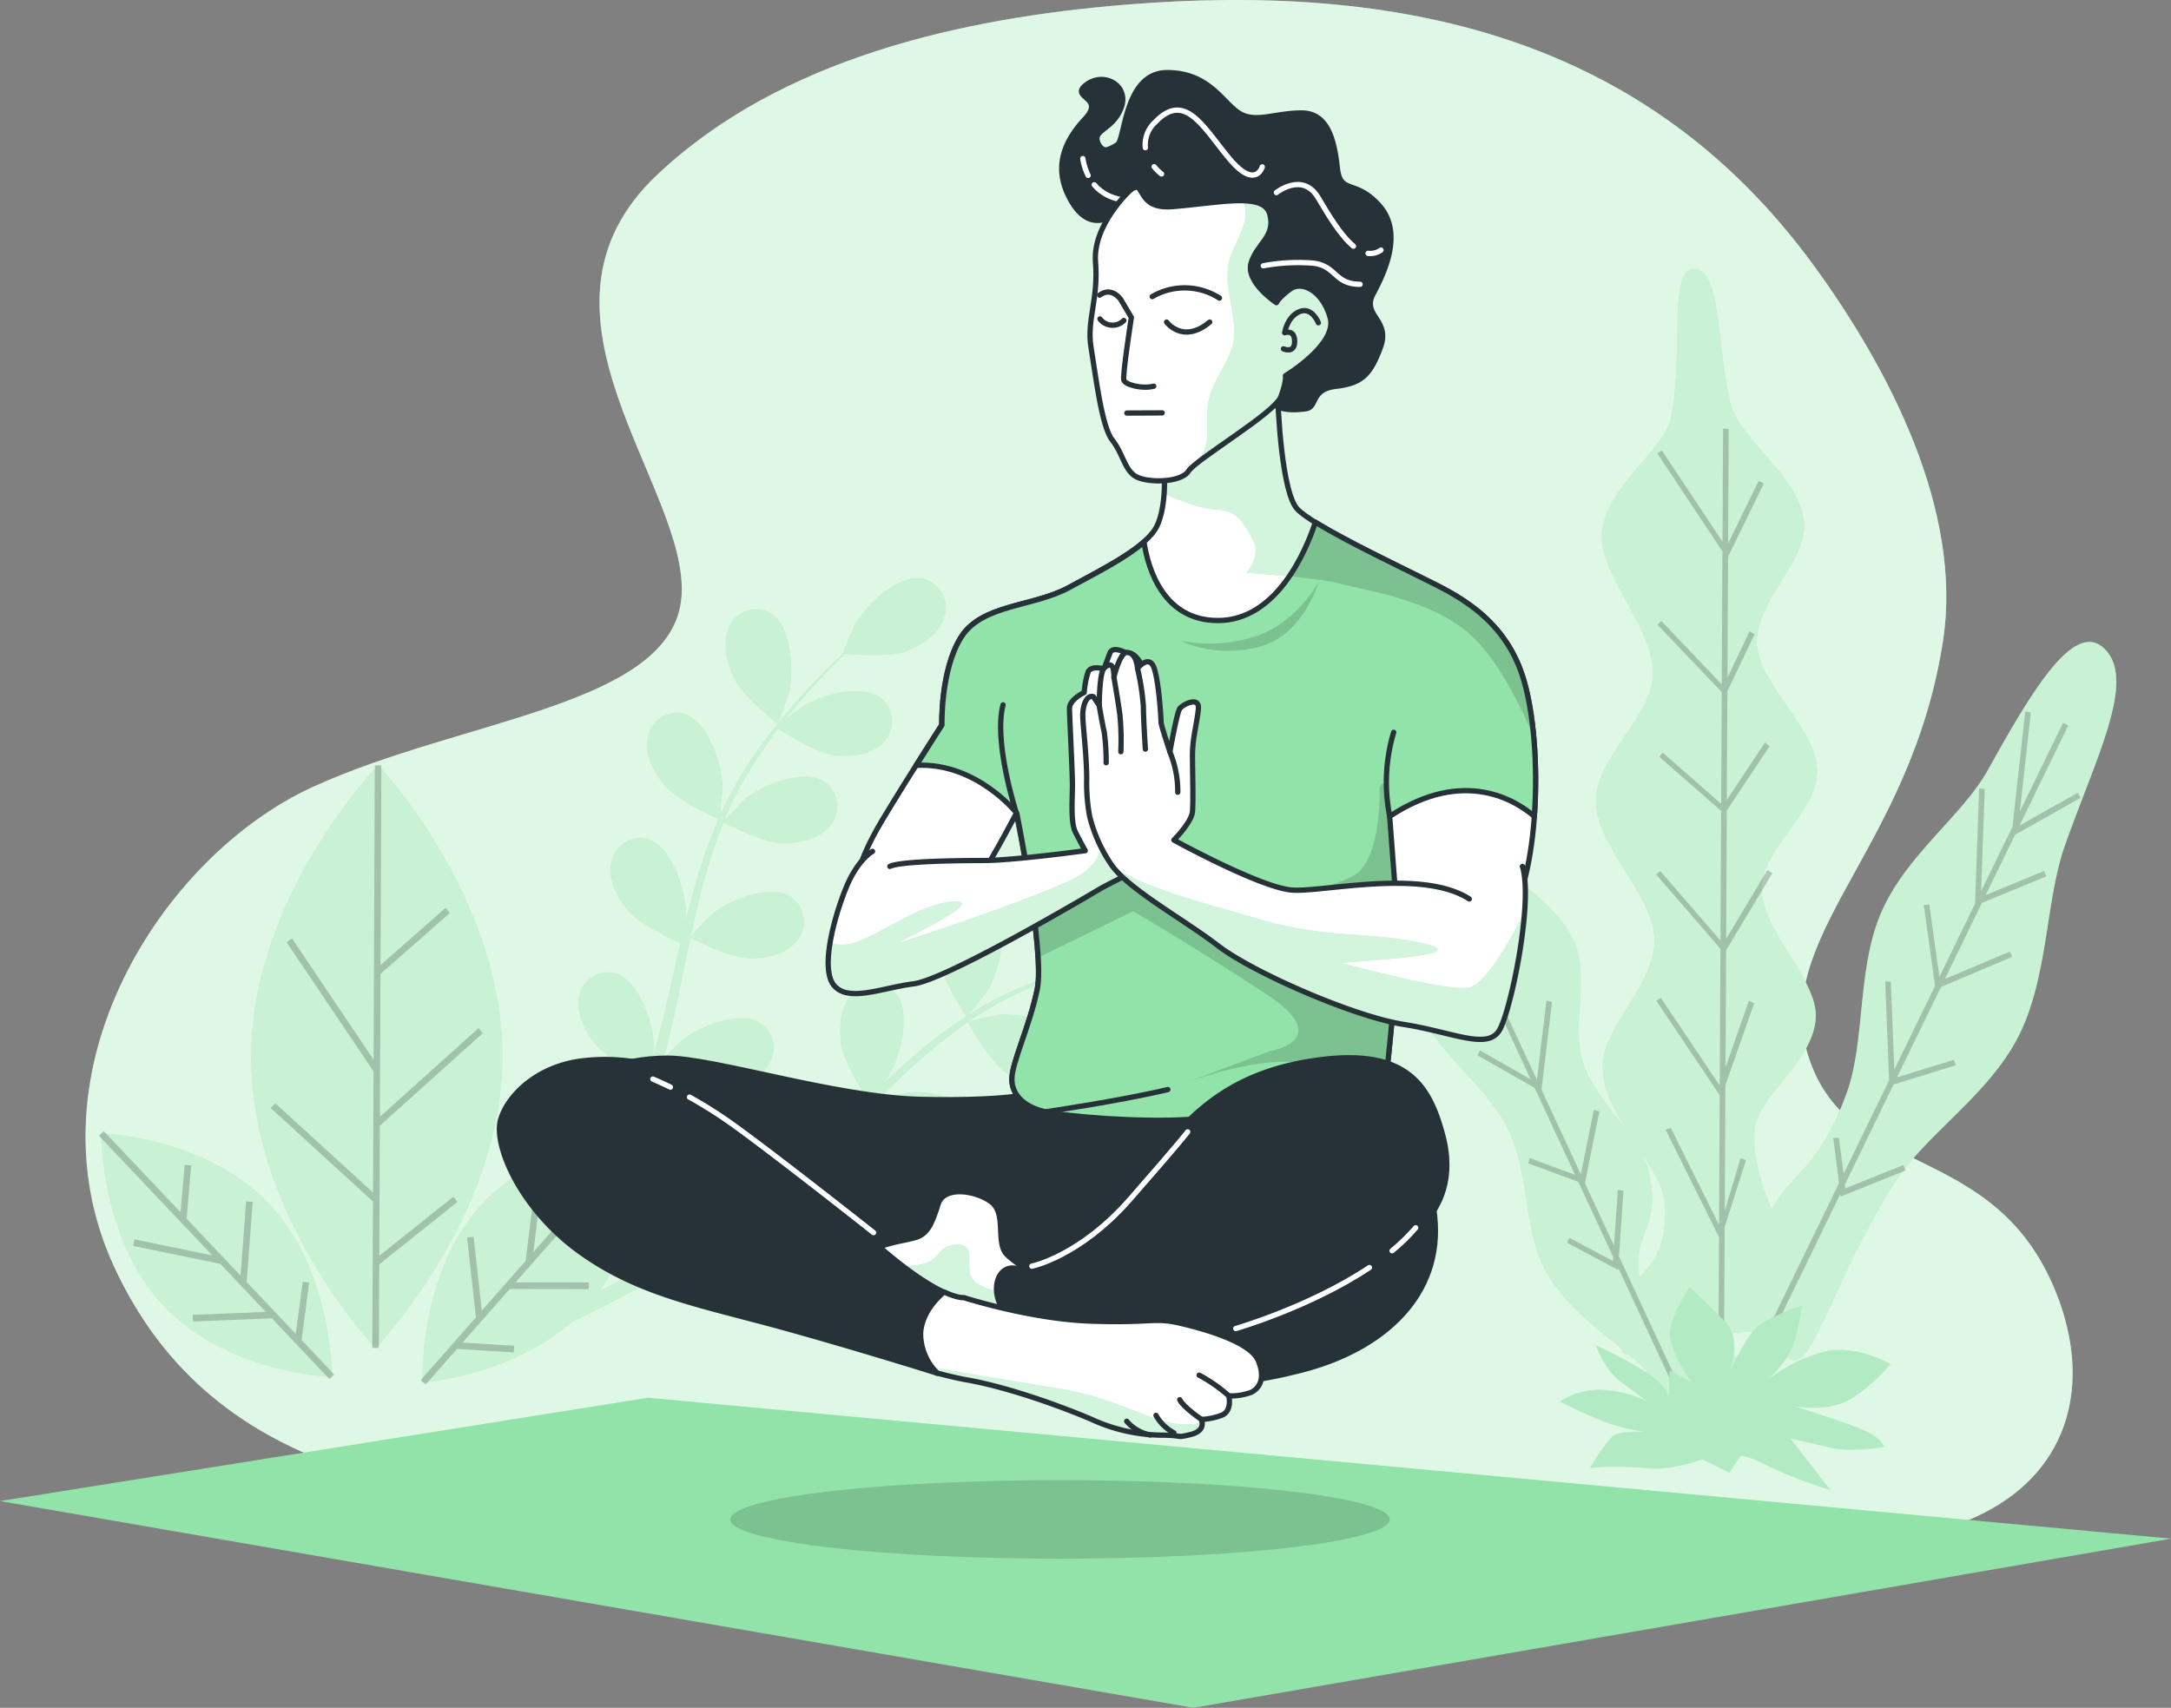 <?xml version="1.0" encoding="utf-8"?>
<svg xmlns="http://www.w3.org/2000/svg" viewBox="55.774 -124.186 410.67 323.081" width="410.67px" height="323.081px">
    <rect x="55.774" y="-124.186" width="410.67" height="323.081" fill="#808080" stroke="none"/>
    <defs>
        <clipPath id="freepik--clip-path--inject-33">
            <path d="M267.55,176.53s.56,7.06-1.41,11-9.89,7.91-16.67,11.58-16.38,3.11-20.33,9.32-3.67,16.66-3.67,16.66-6.22,9.61-11.3,18.08-7.91,17.23-1.41,22,14.4-2.26,18.64-9,8.19-14.4,8.19-14.4S245,268,243.54,275.09s-4.8,13.84-4.8,17,2.54,5.37,6.5,6.21,17.51,2,26.83,1.42,35.87-2.26,37-5.94,2.82-29.09,2.82-29.09,16.66,5.65,21.75-4.51,5.36-33,1.69-44.35-13-15.53-18.64-18.35-21.18-10.17-24-13.28S289,165.79,289,160.71s-.56-.28-5.93,3.67S267.55,176.53,267.55,176.53Z" style="fill:#fff;stroke:#263238;stroke-linecap:round;stroke-linejoin:round"/>
        </clipPath>
        <clipPath id="freepik--clip-path-2--inject-33">
            <path d="M316.69,197.43c-4.4-2.21-14.82-7.16-20.53-10.7-1.88,5.64-7.4,18.6-18.44,18.6-10.18,0-13.17-9.52-14-14.85-3.38,3-9.11,5.88-14.21,8.64-6.77,3.67-16.38,3.11-20.33,9.32s-3.67,16.66-3.67,16.66-2.1,3.25-4.85,7.62c11.41-.57,19,9.05,19,9.05S245,268,243.54,275.09s-4.8,13.84-4.8,17,2.54,5.37,6.5,6.21,17.51,2,26.83,1.42,35.87-2.26,37-5.94,2.82-29.09,2.82-29.09l-1.69-22.31c14.19-9.38,24.11-2.81,27.36,0,.7-9.59-.1-20-2.23-26.56C331.66,204.49,322.34,200.25,316.69,197.43Z" style="fill:#92E3A9;stroke:#263238;stroke-linecap:round;stroke-linejoin:round"/>
        </clipPath>
        <clipPath id="freepik--clip-path-3--inject-33">
            <path d="M212.38,249s-2.79,1.48-5,6.87-5,15.4-2.23,18.56,9.1.37,15-.37,30.63-15.22,34.71-17.64,7.43-3.34,8.73-5.57.93-10.21,1.11-14.11-.74-21.35-.74-21.35-1.3-4.27-3.53-3.9c0,0-2.6-1.48-3.15,0l-1.12,3s-2.41-.74-3,.56a16.49,16.49,0,0,0-.74,3.9s-2.78,1.3-2.78,3,.55,11.7.55,14.48-.37,7.06.56,8.91,1.86,3.53,1.86,3.53-13.56,1.86-19.31,1.86-15.78.18-17.64,1.11" style="fill:#fff;stroke:#263238;stroke-linecap:round;stroke-linejoin:round"/>
        </clipPath>
        <clipPath id="freepik--clip-path-4--inject-33">
            <path d="M325.26,258c-8.91-5.75-27.48-1.3-33.42-1.67s-22.46-9.47-22.46-9.47,3.34-3.34,3.52-5.38,0-7.61,0-10.77.93-6.31,1.12-8.72-3-.75-3.53,0-1.86,8.16-1.86,8.16-1.67-5-1.67-5.56-.37-7.43-1.3-10.22-3.15,0-3.15,0c-.19-1.67-.75-3-2.05-3s-2.41,4.65-2.41,4.65c0-2.79-.93-2.6-1.86-1.68s-.92,7.06-.92,7.06l-1.12-1.67c-1.3-.37-2,1.67-2,3.53s.74,7.42.74,12.06a34.75,34.75,0,0,0,.56,7.06,28.46,28.46,0,0,0,4.08,9.1c3.16,4.64,13.74,10.39,20.24,15.4s25.62,13.37,35.09,14.86,16,5,18.19.93,6.31-24.14,4.27-30.82" style="fill:#fff;stroke:#263238;stroke-linecap:round;stroke-linejoin:round"/>
        </clipPath>
        <clipPath id="freepik--clip-path-5--inject-33">
            <path d="M243.38,329a21.34,21.34,0,0,1-5.57-3.71c-2.22-2.23,0-7.8-3-10s-8.91-3-10,.38-1.86,5.57-4.09,6.31-4.82.74-8.91,2.6-4.08,8.54-4.08,8.54a113,113,0,0,1,23,5.57c10.77,4.08,15.59,1.85,15.59,1.85S246.73,333.05,243.38,329Z" style="fill:#fff;stroke:#263238;stroke-linecap:round;stroke-linejoin:round"/>
        </clipPath>
        <clipPath id="freepik--clip-path-6--inject-33">
            <path d="M270.49,338.25c-4.83-1.12-5.2,0-16.71-.38s-24.13-4.45-24.13-4.45-1.08.16-3.74-1.07c-1.92,1.66-4.22,4.33-4.43,7.75a10.48,10.48,0,0,0,3.15,7.6c2,.53,3.93,1,5.76,1.31,8.17,1.49,18.19,5.2,23.39,7.43a32.42,32.42,0,0,0,13.37,3c4.08,0,2.49.61,5.47-.14s1.95-2.83,1.95-2.83a13.07,13.07,0,0,0,3.72-.74c2.22-.75,1.48-3.72,1.48-3.72a11.14,11.14,0,0,0,4.28-.69c2.27-1.19,2.27-3.69,1.29-6C283.86,341.82,275.32,339.36,270.49,338.25Z" style="fill:#fff;stroke:#263238;stroke-linecap:round;stroke-linejoin:round"/>
        </clipPath>
        <clipPath id="freepik--clip-path-7--inject-33">
            <path d="M261.05,124s-7.06,6.49-6.49,13.55-1.7,11-.85,16.1,2,15,4,17.51,2.26,5.37,4.24,6.78,8.76,1.41,10.17-.85,16.38-11,17.51-14.12.85-3.95.85-3.95,9.88-5.93,8.47-11-5.37-7.06-7.63-5.36-2.54,2.54-2.54,2.54-5.91-3.89-4.78-7.56,4.66-4.93,3.53-9.17-9.58-2.12-18.57-1.43C261.87,127.56,264.2,121.4,261.05,124Z" style="fill:#fff;stroke:#263238;stroke-linecap:round;stroke-linejoin:round"/>
        </clipPath>
    </defs>
    <g id="freepik--background-simple--inject-33" transform="matrix(1, 0, 0, 1, 8.444, -212.126)">
        <path d="M112.62,365.76c-18.4-6.17-34.18-17.41-43.79-38.38C52,290.55,78,249.89,106.43,236.85s68.28-15.35,69.82-36.07S144,147.07,171.65,121c23.3-22,57.58-29.64,88.57-32.17,51.59-4.22,98.34,5.64,130.23,49.37,14.08,19.31,28.23,46.24,24.42,71-6.14,39.9-33,56-25.32,79s35.29,15.35,46.8,44.5c6.57,16.63,2.72,33.08-13.76,41.46-18.74,9.53-41.13,4.83-61.17,4.57-31.87-.41-63.75-1.24-95.62-2.14q-40.05-1.11-80.1-2.52C161.32,373.29,136,373.6,112.62,365.76Z" style="fill:#92E3A9"/>
        <path d="M112.62,365.76c-18.4-6.17-34.18-17.41-43.79-38.38C52,290.55,78,249.89,106.43,236.85s68.28-15.35,69.82-36.07S144,147.07,171.65,121c23.3-22,57.58-29.64,88.57-32.17,51.59-4.22,98.34,5.64,130.23,49.37,14.08,19.31,28.23,46.24,24.42,71-6.14,39.9-33,56-25.32,79s35.29,15.35,46.8,44.5c6.57,16.63,2.72,33.08-13.76,41.46-18.74,9.53-41.13,4.83-61.17,4.57-31.87-.41-63.75-1.24-95.62-2.14q-40.05-1.11-80.1-2.52C161.32,373.29,136,373.6,112.62,365.76Z" style="fill:#fff;opacity:0.7"/>
    </g>
    <g id="freepik--Plants--inject-33" transform="matrix(1, 0, 0, 1, 8.444, -212.126)">
        <path d="M445.91,211.21c-5.65-6.79-13.66,6.39-22.51,22.34-4.85,8.74-15.59,16.19-20.28,27.17-4.56,10.69-2.91,24.5-6.56,34.25-5.39,14.38-9.82,14.26-14.1,21.71-1.89-4.3-3.55-9.44-3.25-14.73.39-6.72,11.35-13.16,11.6-21.69C391,273,380.52,264,380.57,256c0-7.61,10.64-14.53,10.5-22.33s-11-16.26-11.4-23.83c-.41-8.15,9.64-15.87,8.91-23.14-.88-8.75-12.5-15.9-13.94-22.46-2.66-12.09-1.88-25.63-6.91-25.4-4.74.22-2,14.91-4.17,27.57-1.19,7-12.6,13.28-13.2,22.61-.5,7.82,9.82,17.66,9.65,26.43-.16,8.19-10.83,15.64-10.77,24.13s10.85,17.71,11.06,26c.23,8.76-10.12,16.66-9.8,24.61.17,4.06,2.35,8.06,4.79,11.89-3.05-4.1-7-8.32-8.52-13.17-2.22-6.94,1.23-15.8-1.57-22.56-3-7.33-11.95-11.67-15.58-17.41-4.85-7.65-6.84-17.85-12.63-19.71-8.92-2.88-7.57,8.32-4.11,22.28,1.83,7.4-1.11,17.78,2.73,27.24,3.29,8.12,12.92,14.47,17,22.83s2.93,19.4,7.2,26.94c3.56,6.27,9.4,10.57,14.17,14.46l.28.77a1.51,1.51,0,0,0,1.22.47,29.08,29.08,0,0,1,4.37,4.38c2.42,3.2-.28,9.45,1.27,11,4.26,4.29,4.48.78,4.22-2.93-.15-2.15,4.82-5.61,4.52-8.82a2.17,2.17,0,0,1,.93-.84c1.68-.38,9.36,6.12,10.4,4,.77-1.54-8.54-8-8-10,.38-1.41,6.91-.93,10-1.55a1.06,1.06,0,0,1,.24.23c.91,1.18,1.37,6.42,4,5.45,3.5-1.3,8.22-17.55,18.06-33.11,5.93-9.38,17.84-16.73,23.58-27.89s5.16-25.78,8.86-36.25C443.64,231.7,451.08,217.45,445.91,211.21ZM362.3,315.81c.42,7.93-2.27,11-4.84,13.77-1.58-9,4.59-9,1.53-20.8a13.42,13.42,0,0,0-1.24-3C360.09,309.36,362.14,312.74,362.3,315.81Zm3.93,26.78a2.09,2.09,0,0,1,.27,1.63c-1-.57-2-1.12-2.92-1.69C364.88,342.27,365.89,342.19,366.23,342.59Z" style="fill:#92E3A9"/>
        <path d="M445.91,211.21c-5.65-6.79-13.66,6.39-22.51,22.34-4.85,8.74-15.59,16.19-20.28,27.17-4.56,10.69-2.91,24.5-6.56,34.25-5.39,14.38-9.82,14.26-14.1,21.71-1.89-4.3-3.55-9.44-3.25-14.73.39-6.72,11.35-13.16,11.6-21.69C391,273,380.52,264,380.57,256c0-7.61,10.64-14.53,10.5-22.33s-11-16.26-11.4-23.83c-.41-8.15,9.64-15.87,8.91-23.14-.88-8.75-12.5-15.9-13.94-22.46-2.66-12.09-1.88-25.63-6.91-25.4-4.74.22-2,14.91-4.17,27.57-1.19,7-12.6,13.28-13.2,22.61-.5,7.82,9.82,17.66,9.65,26.43-.16,8.19-10.83,15.64-10.77,24.13s10.85,17.71,11.06,26c.23,8.76-10.12,16.66-9.8,24.61.17,4.06,2.35,8.06,4.79,11.89-3.05-4.1-7-8.32-8.52-13.17-2.22-6.94,1.23-15.8-1.57-22.56-3-7.33-11.95-11.67-15.58-17.41-4.85-7.65-6.84-17.85-12.63-19.71-8.92-2.88-7.57,8.32-4.11,22.28,1.83,7.4-1.11,17.78,2.73,27.24,3.29,8.12,12.92,14.47,17,22.83s2.93,19.4,7.2,26.94c3.56,6.27,9.4,10.57,14.17,14.46l.28.77a1.51,1.51,0,0,0,1.22.47,29.08,29.08,0,0,1,4.37,4.38c2.42,3.2-.28,9.45,1.27,11,4.26,4.29,4.48.78,4.22-2.93-.15-2.15,4.82-5.61,4.52-8.82a2.17,2.17,0,0,1,.93-.84c1.68-.38,9.36,6.12,10.4,4,.77-1.54-8.54-8-8-10,.38-1.41,6.91-.93,10-1.55a1.06,1.06,0,0,1,.24.23c.91,1.18,1.37,6.42,4,5.45,3.5-1.3,8.22-17.55,18.06-33.11,5.93-9.38,17.84-16.73,23.58-27.89s5.16-25.78,8.86-36.25C443.64,231.7,451.08,217.45,445.91,211.21ZM362.3,315.81c.42,7.93-2.27,11-4.84,13.77-1.58-9,4.59-9,1.53-20.8a13.42,13.42,0,0,0-1.24-3C360.09,309.36,362.14,312.74,362.3,315.81Zm3.93,26.78a2.09,2.09,0,0,1,.27,1.63c-1-.57-2-1.12-2.92-1.69C364.88,342.27,365.89,342.19,366.23,342.59Z" style="fill:#fff;opacity:0.5"/>
        <g style="opacity:0.2">
            <polygon points="377.59 307.46 376.59 306.99 373.59 317.02 373.71 293.21 379.16 277.71 378.15 277.28 373.73 289.87 373.84 267.71 382.59 253.13 381.66 252.52 373.85 265.55 373.97 241.29 382.07 229.08 381.17 228.44 373.98 239.27 374.08 218.69 379.24 207.91 378.28 207.37 374.1 216.16 374.21 193.27 380.97 179.43 380.01 178.9 374.22 190.74 374.33 169.09 373.27 168.99 373.16 190.41 361.7 173.17 360.83 173.71 373.15 192.24 373.02 217.41 361.6 205.43 360.87 206.13 373.02 218.87 372.91 240 361.86 230.33 361.2 231.11 372.9 241.34 372.78 265.87 361.39 252.73 360.62 253.39 372.77 267.42 372.65 292.94 372.56 293.18 361.49 276.71 360.63 277.25 372.63 295.11 372.51 319.67 363.37 301.28 362.42 301.69 372.5 321.95 372.35 351.98 373.41 352.08 373.57 320.07 377.59 307.46"/>
            <polygon points="434.46 253.7 433.98 252.71 422.95 257.27 428.5 245.86 440.91 238.86 440.33 237.92 429.35 244.11 438.56 225.18 437.6 224.65 429.41 241.46 431.49 222.73 430.43 222.51 428.01 244.34 422.08 256.53 422.77 237.22 421.71 237.09 420.93 258.9 414.19 272.75 412.28 259.07 411.23 259.12 413.37 274.44 405.66 290.29 405 273.65 403.94 273.6 404.68 292.31 396.08 309.98 395.17 303.2 394.11 303.22 395.21 311.76 381.4 340.15 382.37 340.69 395.44 313.82 395.49 314.31 407.82 309.35 407.35 308.35 396.38 312.76 396.31 312.04 405.52 293.1 417.3 289.46 416.91 288.44 406.17 291.75 414.49 274.65 427.97 268.95 427.48 267.96 415.23 273.15 422.22 258.76 434.46 253.7"/>
            <polygon points="354.43 313.2 353.37 313.04 352.64 323.6 347.14 311.76 349.87 298.21 348.82 297.91 346.37 310.11 338.92 294.08 340.91 277.46 339.86 277.25 338.06 292.23 331.87 278.91 332.49 279.17 333.38 262.81 332.32 262.66 331.5 277.64 331.23 277.53 324.26 262.53 325.6 247.2 324.54 247.01 323.35 260.58 316.01 244.78 315.05 245.16 322.86 261.96 314.31 256.7 313.82 257.6 323.64 263.64 329.82 276.95 321.69 273.6 321.37 274.58 330.47 278.33 336.88 292.13 327.28 286.66 326.82 287.58 337.62 293.73 345.27 310.19 336.7 307.03 336.42 308.03 345.89 311.52 352.49 325.73 352.44 326.5 344.21 322.12 343.78 323.05 353.4 328.18 353.43 327.74 366.04 354.88 367 354.5 353.57 325.61 354.43 313.2"/>
        </g>
        <path d="M363,353.49s.94-3.09-5.64-6.77a88.62,88.62,0,0,0-8.16-4.29s1.55,4.63,4.95,7.09S359,353.1,359,353.1a22.24,22.24,0,0,0-8.79-2.23,13.54,13.54,0,0,0-7.77,2.2,81,81,0,0,0,8.85,4,35.22,35.22,0,0,0,11.23,2s-8.58-1-10.26.67a37.88,37.88,0,0,0-4.15,5.89,59.54,59.54,0,0,1,10.63.05c4.55.6,10.57-1.69,10.57-1.69l5.14,2.55,2.16-3.21s1.21-.11,5.3,2a88.62,88.62,0,0,0,11.65,4.48L385.91,360l7.73,1.82c3.87.91,10.1-.15,10.1-.15s-.59-1.95-4.83-3.58-12.34-4.17-12.34-4.17,6.67,1.41,11.1-1.49a35.07,35.07,0,0,0,7.27-6.42s-6.32-3.72-12.28-2.42a30.66,30.66,0,0,0-11.14,5.51s3.9-3.11,5.15-7.24a38.12,38.12,0,0,0,1.5-6.91s-7.23,2.41-9.07,4.58-4.94,8.47-4.94,8.47,3.1-6.3-.52-10-6.67-6.58-6.67-6.58-3.05,4.43-3.68,8,3.95,9.94,3.95,9.94l-4.08-2.14Z" style="fill:#92E3A9"/>
        <path d="M363,353.49s.94-3.09-5.64-6.77a88.62,88.62,0,0,0-8.16-4.29s1.55,4.63,4.95,7.09S359,353.1,359,353.1a22.24,22.24,0,0,0-8.79-2.23,13.54,13.54,0,0,0-7.77,2.2,81,81,0,0,0,8.85,4,35.22,35.22,0,0,0,11.23,2s-8.58-1-10.26.67a37.88,37.88,0,0,0-4.15,5.89,59.54,59.54,0,0,1,10.63.05c4.55.6,10.57-1.69,10.57-1.69l5.14,2.55,2.16-3.21s1.21-.11,5.3,2a88.62,88.62,0,0,0,11.65,4.48L385.91,360l7.73,1.82c3.87.91,10.1-.15,10.1-.15s-.59-1.95-4.83-3.58-12.34-4.17-12.34-4.17,6.67,1.41,11.1-1.49a35.07,35.07,0,0,0,7.27-6.42s-6.32-3.72-12.28-2.42a30.66,30.66,0,0,0-11.14,5.51s3.9-3.11,5.15-7.24a38.12,38.12,0,0,0,1.5-6.91s-7.23,2.41-9.07,4.58-4.94,8.47-4.94,8.47,3.1-6.3-.52-10-6.67-6.58-6.67-6.58-3.05,4.43-3.68,8,3.95,9.94,3.95,9.94l-4.08-2.14Z" style="fill:#fff;opacity:0.3"/>
        <path d="M194.4,224.87s-6.45-5.17-8.11-8.5c-1.4-2.83-2.42-6.83-1-9.84a5.49,5.49,0,0,1,7.84-2.56c4,2.51,4.4,11.07,3.39,15.19C196.46,219.52,194.47,224.93,194.4,224.87Z" style="fill:#92E3A9"/>
        <path d="M254.06,268c-.27.25-4.87,3.64-4.9,3.56s-2.57-7.94-2.14-11.64c.36-3.15,1.68-7.06,4.53-8.76a5.49,5.49,0,0,1,7.93,2.27C261.43,257.77,257.14,265.15,254.06,268Z" style="fill:#92E3A9"/>
        <path d="M118.85,232.72s23.62,24.78,23.5,55.22-24,55-24,55-23.62-24.78-23.49-55.22S118.85,232.72,118.85,232.72Z" style="fill:#92E3A9"/>
        <path d="M152.53,306.17a8.55,8.55,0,0,1-.85-1.09c-1.72-2.65-3.19-6.5-2.08-9.67a5.51,5.51,0,0,1,7.5-3.46c3.21,1.54,4.78,6.77,5.12,11.05,1.28-.3,2.43-.53,3.42-.7.43-1,.85-1.94,1.28-2.93s.8-2,1.21-3.05c.56-1.52,1.07-3.12,1.58-4.71-1.87-.85-7.31-3.44-9.34-5.72s-4.11-5.94-3.49-9.23a5.54,5.54,0,0,1,6.9-4.58c4.48,1.36,7.12,9.51,7.21,13.75,0,.14-.07,1-.16,2.1.45-1.57.91-3.13,1.31-4.74,1.16-4.56,2.19-9.24,3.25-13.92.22-1,.45-1.95.68-2.92-1.58-.71-7.5-3.46-9.62-5.84s-4.12-5.94-3.5-9.24a5.54,5.54,0,0,1,6.9-4.57c4.49,1.35,7.12,9.5,7.22,13.74,0,.16-.09,1.23-.2,2.43.61-2.54,1.25-5.06,2-7.54a101.38,101.38,0,0,1,4.41-12.51c-.56-.24-7.56-3.33-9.92-6-2.09-2.35-4.11-5.94-3.5-9.23a5.55,5.55,0,0,1,6.91-4.58c4.48,1.36,7.12,9.51,7.21,13.75,0,.3-.34,4.18-.51,5.56l.06-.14a72.86,72.86,0,0,1,6.43-11.29,99.07,99.07,0,0,1,7.09-9.17c2.33-2.72,4.63-5.07,6.67-7.14,1.12-1.1,2.16-2.1,3.14-3h-.1c-.08,0,2.19-5.3,2.37-5.62,2.1-3.68,8.27-9.52,12.84-8.51a5.64,5.64,0,0,1,3.88,7.39c-1,3.19-4.5,5.34-7.44,6.37s-9.63.55-11.27.4c-1,1-2.06,2-3.2,3.21-2,2.1-4.24,4.5-6.5,7.26-.6.74-1.22,1.56-1.83,2.34,1.3-1.1,3.11-2.58,3.3-2.7,3.53-2.28,11.66-4.58,15.26-1.54a5.68,5.68,0,0,1,.09,8.37c-2.35,2.36-6.41,2.64-9.5,2.18s-9-4.14-10.23-4.95c-1.33,1.74-2.66,3.57-3.94,5.56a72.45,72.45,0,0,0-6.11,11.29c-.1.23-.17.47-.26.7.55-.65,3.83-4,4.09-4.23,3.26-2.66,11.09-5.85,15-3.23a5.68,5.68,0,0,1,1,8.31c-2.08,2.6-6.09,3.33-9.21,3.22-3.59-.13-10.67-3.76-10.93-3.9a100,100,0,0,0-4,12.19c-.81,3.07-1.5,6.21-2.17,9.37.74-.84,3.79-4,4-4.17,3.26-2.66,11.09-5.85,15-3.23a5.68,5.68,0,0,1,1,8.31c-2.08,2.6-6.09,3.34-9.2,3.22-3.51-.13-10.31-3.58-10.88-3.87-.31,1.43-.61,2.87-.91,4.31-1,4.7-1.89,9.41-3,14-.37,1.6-.79,3.16-1.21,4.74,1.15-1.22,3.27-3.4,3.48-3.56,3.25-2.66,11.09-5.85,15-3.24a5.69,5.69,0,0,1,1,8.32c-2.09,2.6-6.09,3.33-9.21,3.22s-8.91-2.89-10.53-3.7c-.71,2.61-1.47,5.18-2.34,7.68-.39,1.06-.73,2.18-1.17,3.18l-.66,1.6c.58-.07.91-.09.91-.09s.06,1.48-.08,3.9c3.44-2.49,8.39-4.63,11.62-3.13a5.68,5.68,0,0,1,2.22,8.07,7.13,7.13,0,0,1-.72,1,22,22,0,0,1-4.44,10.05c-.18.21-2.51,2.4-3.73,3.49,1.18-.65,2.35-1.29,3.56-2,1.76-1,3.58-2.09,5.35-3.15l2.73-1.77c.93-.58,1.76-1.25,2.66-1.88,1.3-.95,2.59-2,3.88-3-1.1-1.75-4.23-7-4.69-10s-.21-7.27,2.1-9.67a5.48,5.48,0,0,1,8.24.06c3,3.64.78,11.91-1.45,15.51-.07.11-.62.82-1.28,1.66,1.23-1.06,2.46-2.11,3.67-3.22,3.44-3.16,6.84-6.48,10.27-9.79l2.15-2.06c-.93-1.47-4.38-7.08-4.85-10.26s-.21-7.27,2.09-9.67a5.48,5.48,0,0,1,8.24.06c3,3.64.78,11.91-1.44,15.51-.08.13-.74,1-1.48,1.91,1.89-1.77,3.79-3.52,5.73-5.19a97.71,97.71,0,0,1,10.47-8c-.34-.52-4.51-7-5-10.55-.47-3.13-.21-7.26,2.09-9.66a5.48,5.48,0,0,1,8.24.05c3,3.65.78,11.92-1.44,15.51-.16.26-2.56,3.3-3.45,4.36l.13-.09a72.18,72.18,0,0,1,11.49-5.82A98.93,98.93,0,0,1,253,270.43c3.43-1,6.61-1.64,9.44-2.21,1.53-.3,2.94-.55,4.26-.76l-.08-.06c-.07-.06,4.7-3.2,5-3.36,3.75-1.89,12.07-3.31,15.33.1a5.67,5.67,0,0,1-.77,8.33c-2.59,2.09-6.65,1.94-9.67,1.15s-8.33-4.94-9.62-6c-1.36.25-2.81.53-4.41.88-2.81.63-6,1.37-9.36,2.41-.9.28-1.86.61-2.8.92,1.69-.18,4-.4,4.23-.4,4.17.08,12.2,2.72,13.56,7.27a5.64,5.64,0,0,1-4.47,7c-3.24.64-6.78-1.4-9.11-3.52s-5.24-8.48-5.84-9.86c-2.06.71-4.16,1.49-6.31,2.43a70.26,70.26,0,0,0-11.22,6c-.21.14-.4.3-.61.44.82-.23,5.39-1.21,5.72-1.24,4.16-.39,12.42,1.34,14.26,5.72a5.64,5.64,0,0,1-3.68,7.49c-3.15,1-6.89-.63-9.43-2.48-2.92-2.12-6.86-9.12-7-9.39a99.42,99.42,0,0,0-9.95,7.94c-2.34,2.1-4.62,4.33-6.89,6.59,1.07-.28,5.32-1.18,5.63-1.21,4.16-.39,12.43,1.34,14.26,5.71a5.64,5.64,0,0,1-3.68,7.49c-3.15,1-6.89-.63-9.42-2.47-2.86-2.08-6.66-8.77-7-9.33l-3.09,3.08c-3.34,3.39-6.69,6.8-10.09,10.06-1.17,1.13-2.37,2.2-3.57,3.27,1.61-.37,4.57-1,4.83-1,4.16-.39,12.42,1.34,14.26,5.72a5.64,5.64,0,0,1-3.68,7.49c-3.15,1-6.89-.63-9.43-2.48s-5.86-7.4-6.78-9c-2,1.78-4,3.49-6.11,5.09-.91.66-1.8,1.4-2.71,2l-2.68,1.83c-1.88,1.18-3.62,2.28-5.4,3.34-.89.54-1.75,1-2.62,1.54,1.58-.63,4.1-1.58,4.34-1.64,4.06-1,12.48-.59,14.95,3.45a5.66,5.66,0,0,1-2.52,8c-3,1.47-6.9.43-9.69-1-3.07-1.58-7.68-7.39-8.25-8.1-2.14,1.24-4.24,2.43-6.23,3.51-5.3,2.88-9.93,5.18-13.52,6.9-11.67,10.25-28.09,11.38-28.09,11.38s-.86-20,10.72-33.14A40.48,40.48,0,0,1,152.53,306.17Zm20.83,19.49c-.36-.82-3.16-7.17-3.35-10.75-.65-.12-1.3-.26-1.93-.41a46.73,46.73,0,0,1-7.25,17.6c2.12-1,4.42-2.16,6.86-3.42C169.5,327.75,171.41,326.73,173.36,325.66Z" style="fill:#92E3A9"/>
        <path d="M66.49,302.35s19.67.61,31.72,13.33S110.1,348.4,110.1,348.4s-19.67-.61-31.72-13.33S66.49,302.35,66.49,302.35Z" style="fill:#92E3A9"/>
        <g style="opacity:0.5">
            <path d="M194.4,224.87s-6.45-5.17-8.11-8.5c-1.4-2.83-2.42-6.83-1-9.84a5.49,5.49,0,0,1,7.84-2.56c4,2.51,4.4,11.07,3.39,15.19C196.46,219.52,194.47,224.93,194.4,224.87Z" style="fill:#fff"/>
            <path d="M254.06,268c-.27.25-4.87,3.64-4.9,3.56s-2.57-7.94-2.14-11.64c.36-3.15,1.68-7.06,4.53-8.76a5.49,5.49,0,0,1,7.93,2.27C261.43,257.77,257.14,265.15,254.06,268Z" style="fill:#fff"/>
            <path d="M118.85,232.72s23.62,24.78,23.5,55.22-24,55-24,55-23.62-24.78-23.49-55.22S118.85,232.72,118.85,232.72Z" style="fill:#fff"/>
            <path d="M152.53,306.17a8.55,8.55,0,0,1-.85-1.09c-1.72-2.65-3.19-6.5-2.08-9.67a5.51,5.51,0,0,1,7.5-3.46c3.21,1.54,4.78,6.77,5.12,11.05,1.28-.3,2.43-.53,3.42-.7.43-1,.85-1.94,1.28-2.93s.8-2,1.21-3.05c.56-1.52,1.07-3.12,1.58-4.71-1.87-.85-7.31-3.44-9.34-5.72s-4.11-5.94-3.49-9.23a5.54,5.54,0,0,1,6.9-4.58c4.48,1.36,7.12,9.51,7.21,13.75,0,.14-.07,1-.16,2.1.45-1.57.91-3.13,1.31-4.74,1.16-4.56,2.19-9.24,3.25-13.92.22-1,.45-1.95.68-2.92-1.58-.71-7.5-3.46-9.62-5.84s-4.12-5.94-3.5-9.24a5.54,5.54,0,0,1,6.9-4.57c4.49,1.35,7.12,9.5,7.22,13.74,0,.16-.09,1.23-.2,2.43.61-2.54,1.25-5.06,2-7.54a101.38,101.38,0,0,1,4.41-12.51c-.56-.24-7.56-3.33-9.92-6-2.09-2.35-4.11-5.94-3.5-9.23a5.55,5.55,0,0,1,6.91-4.58c4.48,1.36,7.12,9.51,7.21,13.75,0,.3-.34,4.18-.51,5.56l.06-.14a72.86,72.86,0,0,1,6.43-11.29,99.07,99.07,0,0,1,7.09-9.17c2.33-2.72,4.63-5.07,6.67-7.14,1.12-1.1,2.16-2.1,3.14-3h-.1c-.08,0,2.19-5.3,2.37-5.62,2.1-3.68,8.27-9.52,12.84-8.51a5.64,5.64,0,0,1,3.88,7.39c-1,3.19-4.5,5.34-7.44,6.37s-9.63.55-11.27.4c-1,1-2.06,2-3.2,3.21-2,2.1-4.24,4.5-6.5,7.26-.6.74-1.22,1.56-1.83,2.34,1.3-1.1,3.11-2.58,3.3-2.7,3.53-2.28,11.66-4.58,15.26-1.54a5.68,5.68,0,0,1,.09,8.37c-2.35,2.36-6.41,2.64-9.5,2.18s-9-4.14-10.23-4.95c-1.33,1.74-2.66,3.57-3.94,5.56a72.45,72.45,0,0,0-6.11,11.29c-.1.23-.17.47-.26.7.55-.65,3.83-4,4.09-4.23,3.26-2.66,11.09-5.85,15-3.23a5.68,5.68,0,0,1,1,8.31c-2.08,2.6-6.09,3.33-9.21,3.22-3.59-.13-10.67-3.76-10.93-3.9a100,100,0,0,0-4,12.19c-.81,3.07-1.5,6.21-2.17,9.37.74-.84,3.79-4,4-4.17,3.26-2.66,11.09-5.85,15-3.23a5.68,5.68,0,0,1,1,8.31c-2.08,2.6-6.09,3.34-9.2,3.22-3.51-.13-10.31-3.58-10.88-3.87-.31,1.43-.61,2.87-.91,4.31-1,4.7-1.89,9.41-3,14-.37,1.6-.79,3.16-1.21,4.74,1.15-1.22,3.27-3.4,3.48-3.56,3.25-2.66,11.09-5.85,15-3.24a5.69,5.69,0,0,1,1,8.32c-2.09,2.6-6.09,3.33-9.21,3.22s-8.91-2.89-10.53-3.7c-.71,2.61-1.47,5.18-2.34,7.68-.39,1.06-.73,2.18-1.17,3.18l-.66,1.6c.58-.07.91-.09.91-.09s.06,1.48-.08,3.9c3.44-2.49,8.39-4.63,11.62-3.13a5.68,5.68,0,0,1,2.22,8.07,7.13,7.13,0,0,1-.72,1,22,22,0,0,1-4.44,10.05c-.18.21-2.51,2.4-3.73,3.49,1.18-.65,2.35-1.29,3.56-2,1.76-1,3.58-2.09,5.35-3.15l2.73-1.77c.93-.58,1.76-1.25,2.66-1.88,1.3-.95,2.59-2,3.88-3-1.1-1.75-4.23-7-4.69-10s-.21-7.27,2.1-9.67a5.48,5.48,0,0,1,8.24.06c3,3.64.78,11.91-1.45,15.51-.07.11-.62.82-1.28,1.66,1.23-1.06,2.46-2.11,3.67-3.22,3.44-3.16,6.84-6.48,10.27-9.79l2.15-2.06c-.93-1.47-4.38-7.08-4.85-10.26s-.21-7.27,2.09-9.67a5.48,5.48,0,0,1,8.24.06c3,3.64.78,11.91-1.44,15.51-.08.13-.74,1-1.48,1.91,1.89-1.77,3.79-3.52,5.73-5.19a97.71,97.71,0,0,1,10.47-8c-.34-.52-4.51-7-5-10.55-.47-3.13-.21-7.26,2.09-9.66a5.48,5.48,0,0,1,8.24.05c3,3.65.78,11.92-1.44,15.51-.16.26-2.56,3.3-3.45,4.36l.13-.09a72.18,72.18,0,0,1,11.49-5.82A98.93,98.93,0,0,1,253,270.43c3.43-1,6.61-1.64,9.44-2.21,1.53-.3,2.94-.55,4.26-.76l-.08-.06c-.07-.06,4.7-3.2,5-3.36,3.75-1.89,12.07-3.31,15.33.1a5.67,5.67,0,0,1-.77,8.33c-2.59,2.09-6.65,1.94-9.67,1.15s-8.33-4.94-9.62-6c-1.36.25-2.81.53-4.41.88-2.81.63-6,1.37-9.36,2.41-.9.28-1.86.61-2.8.92,1.69-.18,4-.4,4.23-.4,4.17.08,12.2,2.72,13.56,7.27a5.64,5.64,0,0,1-4.47,7c-3.24.64-6.78-1.4-9.11-3.52s-5.24-8.48-5.84-9.86c-2.06.71-4.16,1.49-6.31,2.43a70.26,70.26,0,0,0-11.22,6c-.21.14-.4.3-.61.44.82-.23,5.39-1.21,5.72-1.24,4.16-.39,12.42,1.34,14.26,5.72a5.64,5.64,0,0,1-3.68,7.49c-3.15,1-6.89-.63-9.43-2.48-2.92-2.12-6.86-9.12-7-9.39a99.42,99.42,0,0,0-9.95,7.94c-2.34,2.1-4.62,4.33-6.89,6.59,1.07-.28,5.32-1.18,5.63-1.21,4.16-.39,12.43,1.34,14.26,5.71a5.64,5.64,0,0,1-3.68,7.49c-3.15,1-6.89-.63-9.42-2.47-2.86-2.08-6.66-8.77-7-9.33l-3.09,3.08c-3.34,3.39-6.69,6.8-10.09,10.06-1.17,1.13-2.37,2.2-3.57,3.27,1.61-.37,4.57-1,4.83-1,4.16-.39,12.42,1.34,14.26,5.72a5.64,5.64,0,0,1-3.68,7.49c-3.15,1-6.89-.63-9.43-2.48s-5.86-7.4-6.78-9c-2,1.78-4,3.49-6.11,5.09-.91.66-1.8,1.4-2.71,2l-2.68,1.83c-1.88,1.18-3.62,2.28-5.4,3.34-.89.54-1.75,1-2.62,1.54,1.58-.63,4.1-1.58,4.34-1.64,4.06-1,12.48-.59,14.95,3.45a5.66,5.66,0,0,1-2.52,8c-3,1.47-6.9.43-9.69-1-3.07-1.58-7.68-7.39-8.25-8.1-2.14,1.24-4.24,2.43-6.23,3.51-5.3,2.88-9.93,5.18-13.52,6.9-11.67,10.25-28.09,11.38-28.09,11.38s-.86-20,10.72-33.14A40.48,40.48,0,0,1,152.53,306.17Zm20.83,19.49c-.36-.82-3.16-7.17-3.35-10.75-.65-.12-1.3-.26-1.93-.41a46.73,46.73,0,0,1-7.25,17.6c2.12-1,4.42-2.16,6.86-3.42C169.5,327.75,171.41,326.73,173.36,325.66Z" style="fill:#fff"/>
            <path d="M66.49,302.35s19.67.61,31.72,13.33S110.1,348.4,110.1,348.4s-19.67-.61-31.72-13.33S66.49,302.35,66.49,302.35Z" style="fill:#fff"/>
        </g>
        <g style="opacity:0.2">
            <polygon points="117.88 315.23 98.55 297.57 99.38 296.63 117.89 313.55 117.99 290.4 117.89 290.47 101.54 266.18 102.56 265.47 118 288.4 118.23 232.72 119.47 232.72 119.31 270.52 131.61 259.7 132.43 260.65 119.3 272.19 119.19 299.22 137.84 282.45 138.66 283.39 119.18 300.9 119.08 325.51 133.09 314.33 133.86 315.32 119.07 327.12 119 342.96 117.76 342.95 117.88 315.23 117.88 315.23"/>
            <polygon points="135.68 322.05 136.91 321.9 138.47 335.89 146.77 326.46 146.76 326.46 148.86 309.53 150.09 309.69 148.21 324.83 168.83 301.4 169.76 302.24 155.76 318.14 164.62 318.25 164.61 319.51 154.67 319.38 144.85 330.53 158.71 330.55 158.71 331.81 143.75 331.79 134.82 341.93 144.6 342.53 144.52 343.78 133.77 343.13 127.83 349.88 126.9 349.04 137.37 337.15 135.68 322.05"/>
            <polygon points="88.98 327.03 72.53 323.64 72.78 322.4 87.5 325.44 66.04 302.79 66.93 301.91 81.49 317.28 82.26 308.31 83.49 308.42 82.63 318.49 92.84 329.26 93.89 315.22 95.13 315.32 93.99 330.48 103.27 340.28 104.59 330.42 105.81 330.59 104.37 341.44 110.55 347.96 109.66 348.84 98.77 337.34 83.83 337.93 83.78 336.67 97.62 336.13 88.99 327.01 88.98 327.03"/>
        </g>
    </g>
    <g id="freepik--Ground--inject-33" transform="matrix(1, 0, 0, 1, 8.444, -212.126)">
        <polygon points="169.87 352.36 47.33 371.91 273.09 411.02 458 379.02 169.87 352.36" style="fill:#92E3A9"/>
    </g>
    <g id="freepik--Shadow--inject-33" transform="matrix(1, 0, 0, 1, 8.444, -212.126)">
        <ellipse cx="247.84" cy="375.38" rx="62.38" ry="7.43" style="opacity:0.15"/>
    </g>
    <g id="freepik--Character--inject-33" transform="matrix(1, 0, 0, 1, 8.444, -212.126)">
        <path d="M242.64,294.8s-5.2,1.49-21.16,1.12-39-7.8-47.9-7.8S155,291.46,151.3,298.89s-7.06,16.71,14.48,25.25,37.87,11.14,68.69,18.93,43.07,8.17,59,4.09,26.73-14.48,25.25-29-4.83-23.39-12.62-25.62S242.64,294.8,242.64,294.8Z" style="fill:#263238;stroke:#263238;stroke-linecap:round;stroke-linejoin:round"/>
        <path d="M267.55,176.53s.56,7.06-1.41,11-9.89,7.91-16.67,11.58-16.38,3.11-20.33,9.32-3.67,16.66-3.67,16.66-6.22,9.61-11.3,18.08-7.91,17.23-1.41,22,14.4-2.26,18.64-9,8.19-14.4,8.19-14.4S245,268,243.54,275.09s-4.8,13.84-4.8,17,2.54,5.37,6.5,6.21,17.51,2,26.83,1.42,35.87-2.26,37-5.94,2.82-29.09,2.82-29.09,16.66,5.65,21.75-4.51,5.36-33,1.69-44.35-13-15.53-18.64-18.35-21.18-10.17-24-13.28S289,165.79,289,160.71s-.56-.28-5.93,3.67S267.55,176.53,267.55,176.53Z" style="fill:#fff"/>
        <g style="clip-path:url(#freepik--clip-path--inject-33)">
            <path d="M335.33,215.78c-3.67-11.29-13-15.53-18.64-18.35s-21.18-10.17-24-13.28S289,165.79,289,160.71s-.56-.28-5.93,3.67-15.53,12.15-15.53,12.15a36.85,36.85,0,0,1,0,4.81c3.21,1.39,7.46,3,9.83,3,4.13,0,5.37,2.89,7,5.78s-1.24,6.19-1.24,6.19,13.21.83,17.75,2.06,16.51,2.89,23.94,9.09c5.87,4.88,9.93,13.87,12.6,19.68A54,54,0,0,0,335.33,215.78Z" style="fill:#92E3A9"/>
            <path d="M335.33,215.78c-3.67-11.29-13-15.53-18.64-18.35s-21.18-10.17-24-13.28S289,165.79,289,160.71s-.56-.28-5.93,3.67-15.53,12.15-15.53,12.15a36.85,36.85,0,0,1,0,4.81c3.21,1.39,7.46,3,9.83,3,4.13,0,5.37,2.89,7,5.78s-1.24,6.19-1.24,6.19,13.21.83,17.75,2.06,16.51,2.89,23.94,9.09c5.87,4.88,9.93,13.87,12.6,19.68A54,54,0,0,0,335.33,215.78Z" style="fill:#fff;opacity:0.6"/>
        </g>
        <path d="M267.55,176.53s.56,7.06-1.41,11-9.89,7.91-16.67,11.58-16.38,3.11-20.33,9.32-3.67,16.66-3.67,16.66-6.22,9.61-11.3,18.08-7.91,17.23-1.41,22,14.4-2.26,18.64-9,8.19-14.4,8.19-14.4S245,268,243.54,275.09s-4.8,13.84-4.8,17,2.54,5.37,6.5,6.21,17.51,2,26.83,1.42,35.87-2.26,37-5.94,2.82-29.09,2.82-29.09,16.66,5.65,21.75-4.51,5.36-33,1.69-44.35-13-15.53-18.64-18.35-21.18-10.17-24-13.28S289,165.79,289,160.71s-.56-.28-5.93,3.67S267.55,176.53,267.55,176.53Z" style="fill:none;stroke:#263238;stroke-linecap:round;stroke-linejoin:round"/>
        <path d="M307.09,143.48c2.26-4.23,5.65-11.58,1.13-16.66s-7.34-2-7.91-7.06-1.69-10.45-6.78-10.45-8.75,2-11.86,0-5.65-7.63-13.56-7.63-7.9,12.15-9.32,13.56a7.28,7.28,0,0,1-2.31,1.11,2.06,2.06,0,0,1-1.36-1.11c-1.41-2.82,2.54-2.54,4.24-6.78s-3.11-7.06-6.5-4.52,3.67,2.26-.28,6.5S246.37,119.76,250,126s7.91,2.54,7.91,2.54c.84-.56,1.6,2.62,9.13,4,7.17,1.31,12.07-1,12.64,6.88s7.6,12.29,9.58,13.42-3.11,7.35-2,10.17,4.8,2.54,7.06,2.26.85-3.67,5.65-4.24,6.49-2,8.47-7.34S304.83,147.72,307.09,143.48Z" style="fill:#263238;stroke:#263238;stroke-linecap:round;stroke-linejoin:round"/>
        <path d="M306.12,135.87a3.52,3.52,0,0,0,2.44-.62" style="fill:none;stroke:#fff;stroke-linecap:round;stroke-linejoin:round"/>
        <path d="M288.77,124.37s5-4,7.92,1c1.79,3,4.12,7,6.66,9.14" style="fill:none;stroke:#fff;stroke-linecap:round;stroke-linejoin:round"/>
        <path d="M286.3,138.22a35.83,35.83,0,0,1,9.4-.5c4.45.5,4,4,8.9,4" style="fill:none;stroke:#fff;stroke-linecap:round;stroke-linejoin:round"/>
        <path d="M265.65,119.47a9.24,9.24,0,0,0,1.4,1.38" style="fill:none;stroke:#fff;stroke-linecap:round;stroke-linejoin:round"/>
        <path d="M286.1,119.52s-1.28,4.35-6.23-1.58-8.38-12.8-14-6.91a5.75,5.75,0,0,0-1.88,4.85" style="fill:none;stroke:#fff;stroke-linecap:round;stroke-linejoin:round"/>
        <path d="M253.16,121.13a11.41,11.41,0,0,1-1-3.19" style="fill:none;stroke:#fff;stroke-linecap:round;stroke-linejoin:round"/>
        <path d="M262.06,125.85s-4.75.56-7.74-2.95" style="fill:none;stroke:#fff;stroke-linecap:round;stroke-linejoin:round"/>
        <path d="M316.69,197.43c-4.4-2.21-14.82-7.16-20.53-10.7-1.88,5.64-7.4,18.6-18.44,18.6-10.18,0-13.17-9.52-14-14.85-3.38,3-9.11,5.88-14.21,8.64-6.77,3.67-16.38,3.11-20.33,9.32s-3.67,16.66-3.67,16.66-2.1,3.25-4.85,7.62c11.41-.57,19,9.05,19,9.05S245,268,243.54,275.09s-4.8,13.84-4.8,17,2.54,5.37,6.5,6.21,17.51,2,26.83,1.42,35.87-2.26,37-5.94,2.82-29.09,2.82-29.09l-1.69-22.31c14.19-9.38,24.11-2.81,27.36,0,.7-9.59-.1-20-2.23-26.56C331.66,204.49,322.34,200.25,316.69,197.43Z" style="fill:#92E3A9"/>
        <g style="clip-path:url(#freepik--clip-path-2--inject-33)">
            <path d="M335.33,215.78c-3.67-11.29-13-15.53-18.64-18.35s-21.18-10.17-24-13.28S289,165.79,289,160.71s-.56-.28-5.93,3.67-15.53,12.15-15.53,12.15a36.85,36.85,0,0,1,0,4.81c3.21,1.39,7.46,3,9.83,3,4.13,0,5.37,2.89,7,5.78s-1.24,6.19-1.24,6.19,13.21.83,17.75,2.06,16.51,2.89,23.94,9.09c5.87,4.88,9.93,13.87,12.6,19.68A54,54,0,0,0,335.33,215.78Z" style="opacity:0.15"/>
            <path d="M296.77,198s-4.13,7.84-12,10.32a27.38,27.38,0,0,1-14,.83s5.78,3.3,14.45,1.24S296.77,198,296.77,198Z" style="opacity:0.15"/>
            <path d="M308.33,236.79s.41,13.21-4.54,16.51-20.64,6.19-26.83,4.54-12-10.32-17.75-8.67-15.69,12.39-15.69,12.39l.41,7.43,17.75-8.67s12,7,25.18,15.68.83,10.74.83,10.74l-16.51,6.19s10.73-4.13,19-4.13,2.89,1.65,2.89,1.65h15.68l.33,3.28,3-20.2-.83-24.36S310.4,232.66,308.33,236.79Z" style="opacity:0.15"/>
        </g>
        <path d="M316.69,197.43c-4.4-2.21-14.82-7.16-20.53-10.7-1.88,5.64-7.4,18.6-18.44,18.6-10.18,0-13.17-9.52-14-14.85-3.38,3-9.11,5.88-14.21,8.64-6.77,3.67-16.38,3.11-20.33,9.32s-3.67,16.66-3.67,16.66-2.1,3.25-4.85,7.62c11.41-.57,19,9.05,19,9.05S245,268,243.54,275.09s-4.8,13.84-4.8,17,2.54,5.37,6.5,6.21,17.51,2,26.83,1.42,35.87-2.26,37-5.94,2.82-29.09,2.82-29.09l-1.69-22.31c14.19-9.38,24.11-2.81,27.36,0,.7-9.59-.1-20-2.23-26.56C331.66,204.49,322.34,200.25,316.69,197.43Z" style="fill:none;stroke:#263238;stroke-linecap:round;stroke-linejoin:round"/>
        <path d="M239.59,241.77s-4.37-13.43-2.52-20.49" style="fill:none;stroke:#263238;stroke-linecap:round;stroke-linejoin:round"/>
        <path d="M310.2,242.33a33,33,0,0,1,.76-15.85" style="fill:none;stroke:#263238;stroke-linecap:round;stroke-linejoin:round"/>
        <path d="M245.24,298.25s13.74-2,23-4.19" style="fill:none;stroke:#263238;stroke-linecap:round;stroke-linejoin:round"/>
        <path d="M212.38,249s-2.79,1.48-5,6.87-5,15.4-2.23,18.56,9.1.37,15-.37,30.63-15.22,34.71-17.64,7.43-3.34,8.73-5.57.93-10.21,1.11-14.11-.74-21.35-.74-21.35-1.3-4.27-3.53-3.9c0,0-2.6-1.48-3.15,0l-1.12,3s-2.41-.74-3,.56a16.49,16.49,0,0,0-.74,3.9s-2.78,1.3-2.78,3,.55,11.7.55,14.48-.37,7.06.56,8.91,1.86,3.53,1.86,3.53-13.56,1.86-19.31,1.86-15.78.18-17.64,1.11" style="fill:#fff"/>
        <g style="clip-path:url(#freepik--clip-path-3--inject-33)">
            <path d="M263.62,250.8c.65-1.12.89-3.7,1-6.49l-8.92,1.94s.91,4.08-4.09,7.26-32.21,12.25-34,12.7,17.25-8.16,10-7.71-15.89,8.17-20.88,8.17a8.19,8.19,0,0,1-2.36-.33c-.55,3.42-.51,6.52.83,8,2.78,3.16,9.1.37,15-.37s30.63-15.22,34.71-17.64S262.32,253,263.62,250.8Z" style="fill:#92E3A9"/>
            <path d="M263.62,250.8c.65-1.12.89-3.7,1-6.49l-8.92,1.94s.91,4.08-4.09,7.26-32.21,12.25-34,12.7,17.25-8.16,10-7.71-15.89,8.17-20.88,8.17a8.19,8.19,0,0,1-2.36-.33c-.55,3.42-.51,6.52.83,8,2.78,3.16,9.1.37,15-.37s30.63-15.22,34.71-17.64S262.32,253,263.62,250.8Z" style="fill:#fff;opacity:0.6"/>
        </g>
        <path d="M212.38,249s-2.79,1.48-5,6.87-5,15.4-2.23,18.56,9.1.37,15-.37,30.63-15.22,34.71-17.64,7.43-3.34,8.73-5.57.93-10.21,1.11-14.11-.74-21.35-.74-21.35-1.3-4.27-3.53-3.9c0,0-2.6-1.48-3.15,0l-1.12,3s-2.41-.74-3,.56a16.49,16.49,0,0,0-.74,3.9s-2.78,1.3-2.78,3,.55,11.7.55,14.48-.37,7.06.56,8.91,1.86,3.53,1.86,3.53-13.56,1.86-19.31,1.86-15.78.18-17.64,1.11" style="fill:none;stroke:#263238;stroke-linecap:round;stroke-linejoin:round"/>
        <path d="M325.26,258c-8.91-5.75-27.48-1.3-33.42-1.67s-22.46-9.47-22.46-9.47,3.34-3.34,3.52-5.38,0-7.61,0-10.77.93-6.31,1.12-8.72-3-.75-3.53,0-1.86,8.16-1.86,8.16-1.67-5-1.67-5.56-.37-7.43-1.3-10.22-3.15,0-3.15,0c-.19-1.67-.75-3-2.05-3s-2.41,4.65-2.41,4.65c0-2.79-.93-2.6-1.86-1.68s-.92,7.06-.92,7.06l-1.12-1.67c-1.3-.37-2,1.67-2,3.53s.74,7.42.74,12.06a34.75,34.75,0,0,0,.56,7.06,28.46,28.46,0,0,0,4.08,9.1c3.16,4.64,13.74,10.39,20.24,15.4s25.62,13.37,35.09,14.86,16,5,18.19.93,6.31-24.14,4.27-30.82" style="fill:#fff"/>
        <g style="clip-path:url(#freepik--clip-path-4--inject-33)">
            <path d="M312.82,281.81c9.47,1.48,16,5,18.19.93,1.58-2.89,4.07-13.74,4.69-22.22-1.89,3.75-7.11,13.58-10.44,14.25-4.13.82-21.88-4.13-23.95-4.54s26-1.24,15.69-3.72-18.16-.83-31-4.54-23.24-6.4-28.55-10.42c3.16,4.64,13.74,10.39,20.24,15.4S303.35,280.32,312.82,281.81Z" style="fill:#92E3A9"/>
            <path d="M312.82,281.81c9.47,1.48,16,5,18.19.93,1.58-2.89,4.07-13.74,4.69-22.22-1.89,3.75-7.11,13.58-10.44,14.25-4.13.82-21.88-4.13-23.95-4.54s26-1.24,15.69-3.72-18.16-.83-31-4.54-23.24-6.4-28.55-10.42c3.16,4.64,13.74,10.39,20.24,15.4S303.35,280.32,312.82,281.81Z" style="fill:#fff;opacity:0.6"/>
        </g>
        <path d="M325.26,258c-8.91-5.75-27.48-1.3-33.42-1.67s-22.46-9.47-22.46-9.47,3.34-3.34,3.52-5.38,0-7.61,0-10.77.93-6.31,1.12-8.72-3-.75-3.53,0-1.86,8.16-1.86,8.16-1.67-5-1.67-5.56-.37-7.43-1.3-10.22-3.15,0-3.15,0c-.19-1.67-.75-3-2.05-3s-2.41,4.65-2.41,4.65c0-2.79-.93-2.6-1.86-1.68s-.92,7.06-.92,7.06l-1.12-1.67c-1.3-.37-2,1.67-2,3.53s.74,7.42.74,12.06a34.75,34.75,0,0,0,.56,7.06,28.46,28.46,0,0,0,4.08,9.1c3.16,4.64,13.74,10.39,20.24,15.4s25.62,13.37,35.09,14.86,16,5,18.19.93,6.31-24.14,4.27-30.82" style="fill:none;stroke:#263238;stroke-linecap:round;stroke-linejoin:round"/>
        <path d="M268.63,230.19a19.51,19.51,0,0,1,1.49,7.62" style="fill:none;stroke:#263238;stroke-linecap:round;stroke-linejoin:round"/>
        <path d="M262.51,214.41a46.13,46.13,0,0,1,1.11,7.24c0,2.42.37,8,.37,8" style="fill:none;stroke:#263238;stroke-linecap:round;stroke-linejoin:round"/>
        <path d="M258.05,216.09s.74,4.27,1.11,7a49.65,49.65,0,0,1,.19,7.05" style="fill:none;stroke:#263238;stroke-linecap:round;stroke-linejoin:round"/>
        <path d="M255.27,221.47s.55,3.34.92,4.83a40,40,0,0,1,.38,5.94" style="fill:none;stroke:#263238;stroke-linecap:round;stroke-linejoin:round"/>
        <path d="M243.38,329a21.34,21.34,0,0,1-5.57-3.71c-2.22-2.23,0-7.8-3-10s-8.91-3-10,.38-1.86,5.57-4.09,6.31-4.82.74-8.91,2.6-4.08,8.54-4.08,8.54a113,113,0,0,1,23,5.57c10.77,4.08,15.59,1.85,15.59,1.85S246.73,333.05,243.38,329Z" style="fill:#fff"/>
        <g style="clip-path:url(#freepik--clip-path-5--inject-33)">
            <path d="M238.89,332.92s-6.35-.91-7.71-3.18.9-6.35-2.73-6.35-3.17,2.72-6.35,3.63-8.17-.46-5.9,2.27,11.35,8.16,16.79,9.07S242.52,336.09,238.89,332.92Z" style="fill:#92E3A9"/>
            <path d="M238.89,332.92s-6.35-.91-7.71-3.18.9-6.35-2.73-6.35-3.17,2.72-6.35,3.63-8.17-.46-5.9,2.27,11.35,8.16,16.79,9.07S242.52,336.09,238.89,332.92Z" style="fill:#fff;opacity:0.6"/>
        </g>
        <path d="M243.38,329a21.34,21.34,0,0,1-5.57-3.71c-2.22-2.23,0-7.8-3-10s-8.91-3-10,.38-1.86,5.57-4.09,6.31-4.82.74-8.91,2.6-4.08,8.54-4.08,8.54a113,113,0,0,1,23,5.57c10.77,4.08,15.59,1.85,15.59,1.85S246.73,333.05,243.38,329Z" style="fill:none;stroke:#263238;stroke-linecap:round;stroke-linejoin:round"/>
        <path d="M271,339.93a123.83,123.83,0,0,0,16.57-5.54c7.1-2.88,14.28-5.71,21.13-9.14,10.4-5.2,14.11-13,11.51-22.65s-7.05-17.08-26-13.74-24.95,14.74-33,23.39c-9.95,10.65-18.15,16.13-21.91,15.6-4.29-.6-5.2,7.42.74,10.4C249.64,343.05,260.59,342.49,271,339.93Z" style="fill:#263238;stroke:#263238;stroke-linecap:round;stroke-linejoin:round"/>
        <path d="M242.52,327.47s9.07-1.81,18.6-12.7S272,302.06,272,302.06" style="fill:none;stroke:#fff;stroke-linecap:round;stroke-linejoin:round"/>
        <path d="M310.66,324.55a35.34,35.34,0,0,0,4.46-4.34" style="fill:none;stroke:#fff;stroke-linecap:round;stroke-linejoin:round"/>
        <path d="M281.09,339.27s14.06-4.06,25.28-11.54" style="fill:none;stroke:#fff;stroke-linecap:round;stroke-linejoin:round"/>
        <path d="M168.38,289a35.3,35.3,0,0,0-10-.46c-8.91.74-14.85,6.31-16.33,11.14s3.71,17.08,15.22,25.25,23.39,10,39.36,14.48c14.15,3.95,29,8.6,28,8.34a10.48,10.48,0,0,1-3.15-7.6c.21-3.42,2.51-6.09,4.43-7.75-3-1.38-7.93-4.5-15.57-11.56-12.3-11.34-24.86-22.69-32.23-27.91" style="fill:#263238;stroke:#263238;stroke-linecap:round;stroke-linejoin:round"/>
        <path d="M174.15,293.6c-2.06-1-3.32-1.52-3.32-1.52" style="fill:none;stroke:#fff;stroke-linecap:round;stroke-linejoin:round"/>
        <path d="M212.57,321.12s-19.51-15.43-27.22-20.87a82.23,82.23,0,0,0-7.59-4.76" style="fill:none;stroke:#fff;stroke-linecap:round;stroke-linejoin:round"/>
        <path d="M270.49,338.25c-4.83-1.12-5.2,0-16.71-.38s-24.13-4.45-24.13-4.45-1.08.16-3.74-1.07c-1.92,1.66-4.22,4.33-4.43,7.75a10.48,10.48,0,0,0,3.15,7.6c2,.53,3.93,1,5.76,1.31,8.17,1.49,18.19,5.2,23.39,7.43a32.42,32.42,0,0,0,13.37,3c4.08,0,2.49.61,5.47-.14s1.95-2.83,1.95-2.83a13.07,13.07,0,0,0,3.72-.74c2.22-.75,1.48-3.72,1.48-3.72a11.14,11.14,0,0,0,4.28-.69c2.27-1.19,2.27-3.69,1.29-6C283.86,341.82,275.32,339.36,270.49,338.25Z" style="fill:#fff"/>
        <g style="clip-path:url(#freepik--clip-path-6--inject-33)">
            <path d="M272.62,359.27c1.85-.46,2.15-1.45,2.12-2.13a23.78,23.78,0,0,1-3.18.28c-5.9,0-12.7-5-24.05-6.81-6.21-1-16.09-2.66-23.76-4,.29.38.58.74.88,1.07,2,.53,3.93,1,5.76,1.31,8.17,1.49,18.19,5.2,23.39,7.43a32.42,32.42,0,0,0,13.37,3C271.23,359.41,269.64,360,272.62,359.27Z" style="fill:#92E3A9"/>
            <path d="M272.62,359.27c1.85-.46,2.15-1.45,2.12-2.13a23.78,23.78,0,0,1-3.18.28c-5.9,0-12.7-5-24.05-6.81-6.21-1-16.09-2.66-23.76-4,.29.38.58.74.88,1.07,2,.53,3.93,1,5.76,1.31,8.17,1.49,18.19,5.2,23.39,7.43a32.42,32.42,0,0,0,13.37,3C271.23,359.41,269.64,360,272.62,359.27Z" style="fill:#fff;opacity:0.6"/>
        </g>
        <path d="M270.49,338.25c-4.83-1.12-5.2,0-16.71-.38s-24.13-4.45-24.13-4.45-1.08.16-3.74-1.07c-1.92,1.66-4.22,4.33-4.43,7.75a10.48,10.48,0,0,0,3.15,7.6c2,.53,3.93,1,5.76,1.31,8.17,1.49,18.19,5.2,23.39,7.43a32.42,32.42,0,0,0,13.37,3c4.08,0,2.49.61,5.47-.14s1.95-2.83,1.95-2.83a13.07,13.07,0,0,0,3.72-.74c2.22-.75,1.48-3.72,1.48-3.72a11.14,11.14,0,0,0,4.28-.69c2.27-1.19,2.27-3.69,1.29-6C283.86,341.82,275.32,339.36,270.49,338.25Z" style="fill:none;stroke:#263238;stroke-linecap:round;stroke-linejoin:round"/>
        <path d="M279.77,352a28.61,28.61,0,0,0-5.61-3.91" style="fill:none;stroke:#263238;stroke-linecap:round;stroke-linejoin:round"/>
        <path d="M274.57,356.44s-3.34-2.23-4.08-3.71" style="fill:none;stroke:#263238;stroke-linecap:round;stroke-linejoin:round"/>
        <path d="M269.38,359A8.4,8.4,0,0,1,266,355.7" style="fill:none;stroke:#263238;stroke-linecap:round;stroke-linejoin:round"/>
        <path d="M264.92,359.41a7.82,7.82,0,0,1-4.46-2.6" style="fill:none;stroke:#263238;stroke-linecap:round;stroke-linejoin:round"/>
        <path d="M261.05,124s-7.06,6.49-6.49,13.55-1.7,11-.85,16.1,2,15,4,17.51,2.26,5.37,4.24,6.78,8.76,1.41,10.17-.85,16.38-11,17.51-14.12.85-3.95.85-3.95,9.88-5.93,8.47-11-5.37-7.06-7.63-5.36-2.54,2.54-2.54,2.54-5.91-3.89-4.78-7.56,4.66-4.93,3.53-9.17-9.58-2.12-18.57-1.43C261.87,127.56,264.2,121.4,261.05,124Z" style="fill:#fff"/>
        <g style="clip-path:url(#freepik--clip-path-7--inject-33)">
            <path d="M298.9,148c-1.41-5.08-5.37-7.06-7.63-5.36s-2.54,2.54-2.54,2.54-5.91-3.89-4.78-7.56,4.66-4.93,3.53-9.17-6.7-8.82-15.69-8.13c-2.07.16-3.57.32-4.74.53,3.75-.3,10.23-.28,13.62,2.82,5,4.54.42,9.08-.82,13.63s1.65,10.73.82,15.27-4.95,7.84-4.95,13.62.41,7.85-5,11.56l-1.06.76a4,4,0,0,0,2.37-1.42c1.41-2.26,16.38-11,17.51-14.12s.85-3.95.85-3.95S300.31,153.09,298.9,148Z" style="fill:#92E3A9"/>
            <path d="M298.9,148c-1.41-5.08-5.37-7.06-7.63-5.36s-2.54,2.54-2.54,2.54-5.91-3.89-4.78-7.56,4.66-4.93,3.53-9.17-6.7-8.82-15.69-8.13c-2.07.16-3.57.32-4.74.53,3.75-.3,10.23-.28,13.62,2.82,5,4.54.42,9.08-.82,13.63s1.65,10.73.82,15.27-4.95,7.84-4.95,13.62.41,7.85-5,11.56l-1.06.76a4,4,0,0,0,2.37-1.42c1.41-2.26,16.38-11,17.51-14.12s.85-3.95.85-3.95S300.31,153.09,298.9,148Z" style="fill:#fff;opacity:0.6"/>
        </g>
        <path d="M261.05,124s-7.06,6.49-6.49,13.55-1.7,11-.85,16.1,2,15,4,17.51,2.26,5.37,4.24,6.78,8.76,1.41,10.17-.85,16.38-11,17.51-14.12.85-3.95.85-3.95,9.88-5.93,8.47-11-5.37-7.06-7.63-5.36-2.54,2.54-2.54,2.54-5.91-3.89-4.78-7.56,4.66-4.93,3.53-9.17-9.58-2.12-18.57-1.43C261.87,127.56,264.2,121.4,261.05,124Z" style="fill:none;stroke:#263238;stroke-linecap:round;stroke-linejoin:round"/>
        <path d="M268,148.87s3.09,4.23,8.16,0" style="fill:none;stroke:#263238;stroke-linecap:round;stroke-linejoin:round"/>
        <path d="M255.4,148.28a3,3,0,0,0,4.52.29" style="fill:none;stroke:#263238;stroke-linecap:round;stroke-linejoin:round"/>
        <path d="M265.57,161c-2.26.57-5.36-.28-5.65-1.13S261.34,148,261.34,148l-2-3.39s-1.7-2.54-4-.84" style="fill:none;stroke:#263238;stroke-linecap:round;stroke-linejoin:round"/>
        <line x1="260.49" y1="166.08" x2="267.17" y2="166.05" style="fill:none;stroke:#263238;stroke-linecap:round;stroke-linejoin:round"/>
        <path d="M278,144.33a12.19,12.19,0,0,0-12.71-.28" style="fill:none;stroke:#263238;stroke-linecap:round;stroke-linejoin:round"/>
        <path d="M296.71,149s-1.18-3.06-3.54-2.12-2.83,4-2.83,4,1.89-.71,1.89,1.65-2.12,1.41-2.12,1.41" style="fill:none;stroke:#263238;stroke-linecap:round;stroke-linejoin:round"/>
    </g>
</svg>
